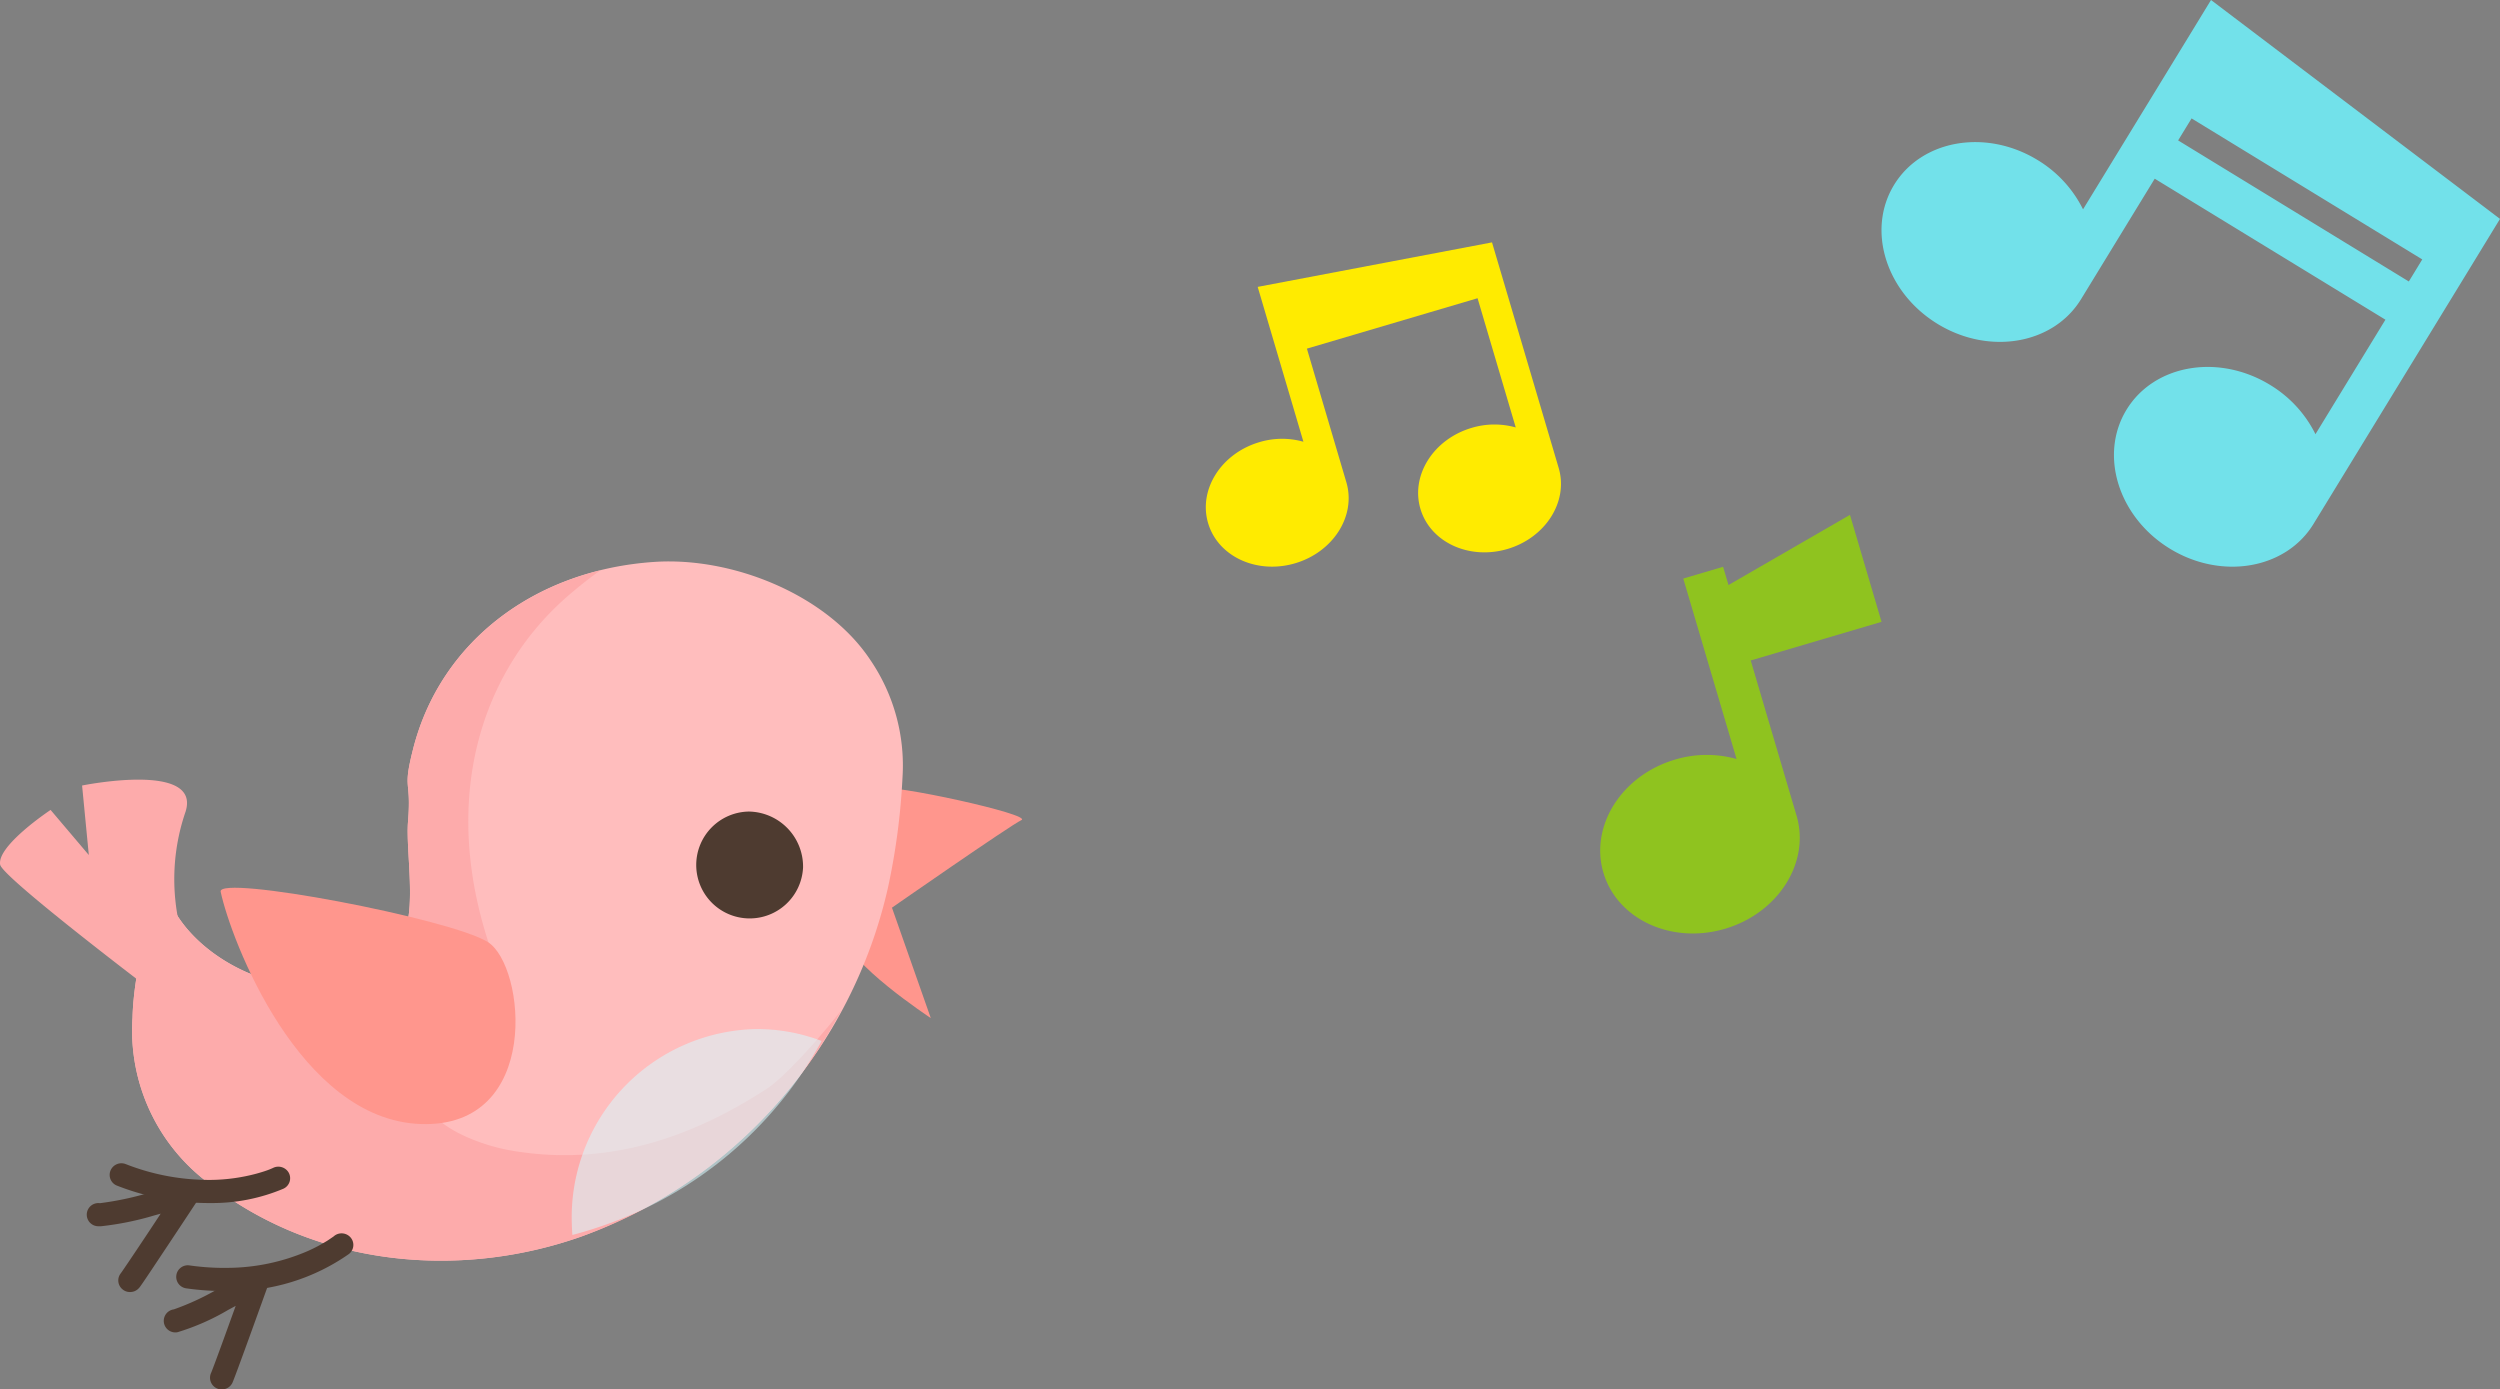 <svg xmlns="http://www.w3.org/2000/svg" xmlns:xlink="http://www.w3.org/1999/xlink" width="179.076" height="99.52" viewBox="0 0 179.076 99.52"><rect x="0" y="0" width="179.076" height="99.52" fill="#808080" stroke="none"/><defs><clipPath id="a"><rect width="73.212" height="59.304" fill="none"/></clipPath><clipPath id="c"><rect width="17.897" height="14.746" fill="none"/></clipPath><clipPath id="d"><rect width="44.301" height="40.589" fill="none"/></clipPath><clipPath id="e"><rect width="20.152" height="29.988" fill="none"/></clipPath><clipPath id="f"><rect width="25.44" height="23.228" fill="none"/></clipPath></defs><g transform="translate(-90.191 -386.48)"><g id="tori_pink" transform="translate(90.191 426.696)"><g clip-path="url(#a)"><g clip-path="url(#a)"><path d="M111.037,29.138c1.079-.313,11.175,1.91,10.355,2.3s-9.274,6.273-9.274,6.273L114.9,45.62s-6.133-4.043-6.164-5.921.93-10.165,2.3-10.561" transform="translate(-48.227 -12.91)" fill="#ff968d"/><path d="M36.348,26.914c1.105-1.752.271-6.184.441-8.254.259-3.162-.417-2.14.361-5.206C39.094,5.76,45.856.609,54.436.034,60.046-.34,66.8,2.385,69.9,7.048a13.42,13.42,0,0,1,2.312,8.4A48.361,48.361,0,0,1,71.162,23.4,34.785,34.785,0,0,1,49.191,48.36c-8.812,3.105-19,2.106-26.557-3.737a13.645,13.645,0,0,1-5.575-11.958c.067-3.421,1.6-10.082,3.025-7.6,2.863,4.988,12.276,8.179,16.265,1.846" transform="translate(-7.564 0)" fill="#ffbdbd"/><path d="M62.45,38.312c-4.352,2.807-10.594,5.731-18.265,4.4-3.563-.619-9.016-3.255-4.724-6.614.57-.444.814-2.777.671-3.466-.627-1.314,1.948.517,1.972-1.01,1.169,2,.72-3.02.668-3.172C39.1,17.93,41.8,8.731,48.028,3.174A32.038,32.038,0,0,1,50.553,1.16C43.86,2.814,38.79,7.482,37.15,13.969c-.778,3.066-.1,2.043-.361,5.206-.17,2.07.664,6.5-.441,8.254-3.989,6.333-13.4,3.142-16.265-1.846-1.427-2.484-2.958,4.177-3.025,7.6a13.645,13.645,0,0,0,5.575,11.958c7.556,5.844,17.744,6.843,26.557,3.738A33.987,33.987,0,0,0,67.82,32.669c-.829,1.1-3.819,4.644-5.369,5.643" transform="translate(-7.564 -0.514)" fill="#fdabab"/><path d="M97.281,36.189a3.828,3.828,0,1,1-3.889-3.994,3.945,3.945,0,0,1,3.889,3.994" transform="translate(-39.757 -14.279)" fill="#4e3b30"/><path d="M28.4,42.289c-.263-1.253,16.429,1.916,19.134,3.6s3.9,13.342-4.8,13.039-13.6-13.2-14.334-16.644" transform="translate(-12.595 -18.629)" fill="#ff968d"/><path d="M35.077,87.954a.821.821,0,0,0,.107-1.167A.852.852,0,0,0,34,86.679a.592.592,0,0,1-.1.075c-.076.055-.2.137-.359.244a11.33,11.33,0,0,1-1.46.772,14.646,14.646,0,0,1-5.7,1.19,17.482,17.482,0,0,1-2.722-.173.83.83,0,1,0-.233,1.643,19.246,19.246,0,0,0,2.985.188,14.654,14.654,0,0,0,8.668-2.663" transform="translate(-10.068 -38.359)" fill="#4e3b30"/><path d="M26.014,99.2c.264-.6,2.561-7.012,2.572-7.037a.828.828,0,0,0-.259-.918.859.859,0,0,0-.967-.073s-1.16.676-2.461,1.366a18.676,18.676,0,0,1-3.088,1.421.829.829,0,1,0,.259,1.637,16.554,16.554,0,0,0,3.635-1.6q.275-.144.536-.288c-.139.384-.289.8-.436,1.205-.6,1.667-1.261,3.468-1.336,3.615a.838.838,0,0,0,.786,1.166.845.845,0,0,0,.759-.492" transform="translate(-9.358 -40.384)" fill="#4e3b30"/><path d="M26.578,79.284h0a.824.824,0,0,0,.377-1.115.854.854,0,0,0-1.131-.369s-.072.037-.267.115-.49.176-.879.285a13.09,13.09,0,0,1-3.326.462,16.3,16.3,0,0,1-6.089-1.135A.844.844,0,0,0,14.174,78a.824.824,0,0,0,.476,1.075,18.027,18.027,0,0,0,6.725,1.244,13.109,13.109,0,0,0,5.2-1.033" transform="translate(-6.261 -34.36)" fill="#4e3b30"/><path d="M14.958,87.453c.226-.293,1.22-1.8,2.226-3.312s1.952-2.95,1.952-2.95a.81.81,0,0,0-.037-.952.859.859,0,0,0-.92-.3s-1.2.369-2.57.738a22.052,22.052,0,0,1-3.438.728c-.018,0-.047,0-.1,0a.83.83,0,1,0-.048,1.658c.036,0,.093,0,.175,0a21.3,21.3,0,0,0,3.851-.784c.146-.04.293-.078.431-.119-.226.344-.463.705-.706,1.072-.982,1.482-2.06,3.084-2.161,3.211a.82.82,0,0,0,.162,1.162.81.81,0,0,0,.524.17.836.836,0,0,0,.656-.324" transform="translate(-4.969 -35.442)" fill="#4e3b30"/><path d="M13.885,41.515a14.867,14.867,0,0,1-.592-11.137c1.135-3.613-7.413-1.87-7.413-1.87l.482,4.979L3.624,30.256S-.241,32.82.012,34.181c.175.927,11.221,9.288,11.221,9.288Z" transform="translate(0 -12.457)" fill="#fdabab"/><g transform="translate(40.955 33.501)" opacity="0.55"><g clip-path="url(#c)"><path d="M86.68,60.2a12.887,12.887,0,0,1,4.815.851A28.309,28.309,0,0,1,75.829,74.279c-.72.251-1.447.472-2.188.668-.021-.278-.033-.558-.041-.839A13.486,13.486,0,0,1,86.68,60.2" transform="translate(-73.597 -60.202)" fill="#d7f9ff"/></g></g></g></g></g><g transform="translate(6.207 -3)"><g id="onpu03" transform="translate(218.76 389.48)"><g clip-path="url(#d)"><path d="M23.6,0,22.084,2.484,19.448,6.795,18.484,8.37l-1.676,2.741-2.375,3.884a8.572,8.572,0,0,0-3.25-3.528C7.486,9.206,2.883,10,.9,13.239S.313,20.937,4.01,23.2s8.3,1.468,10.282-1.772L19.568,12.8,36.093,22.9,31.082,31.1a8.572,8.572,0,0,0-3.25-3.528c-3.7-2.261-8.3-1.468-10.282,1.772s-.589,7.7,3.108,9.96,8.3,1.468,10.282-1.772l7.912-12.939,1.676-2.741.964-1.576L44.3,15.68ZM37.769,20.163,21.244,10.058l.963-1.576,16.525,10.1Z" transform="translate(0)" fill="#72e1ea"/></g></g><g id="onpu02" transform="translate(198.608 426.36)"><g clip-path="url(#e)"><path d="M17.89,0l-8.7,5.026L8.8,3.72l-2.851.842L9.766,17.489a7.88,7.88,0,0,0-4.409.042c-3.82,1.128-6.116,4.756-5.128,8.1s4.886,5.146,8.707,4.018,6.116-4.756,5.128-8.1l-3.283-11.12,9.371-2.767Z" transform="translate(0)" fill="#8fc31f"/></g></g><g id="onpu01" transform="translate(170.357 406.842)"><g clip-path="url(#f)"><path d="M3.716,3.188l.542,1.837L5.2,8.214l1.791,6.066a5.641,5.641,0,0,0-3.156.03c-2.735.808-4.379,3.4-3.671,5.8s3.5,3.684,6.233,2.876,4.379-3.4,3.671-5.8l-1.02-3.454L7.241,7.611,19.465,4,22.2,13.256a5.64,5.64,0,0,0-3.156.03c-2.735.808-4.379,3.4-3.671,5.8s3.5,3.684,6.233,2.876,4.379-3.4,3.671-5.8L21.506,3.4,20.5,0Z" transform="translate(0)" fill="#ffeb00"/></g></g></g></g></svg>